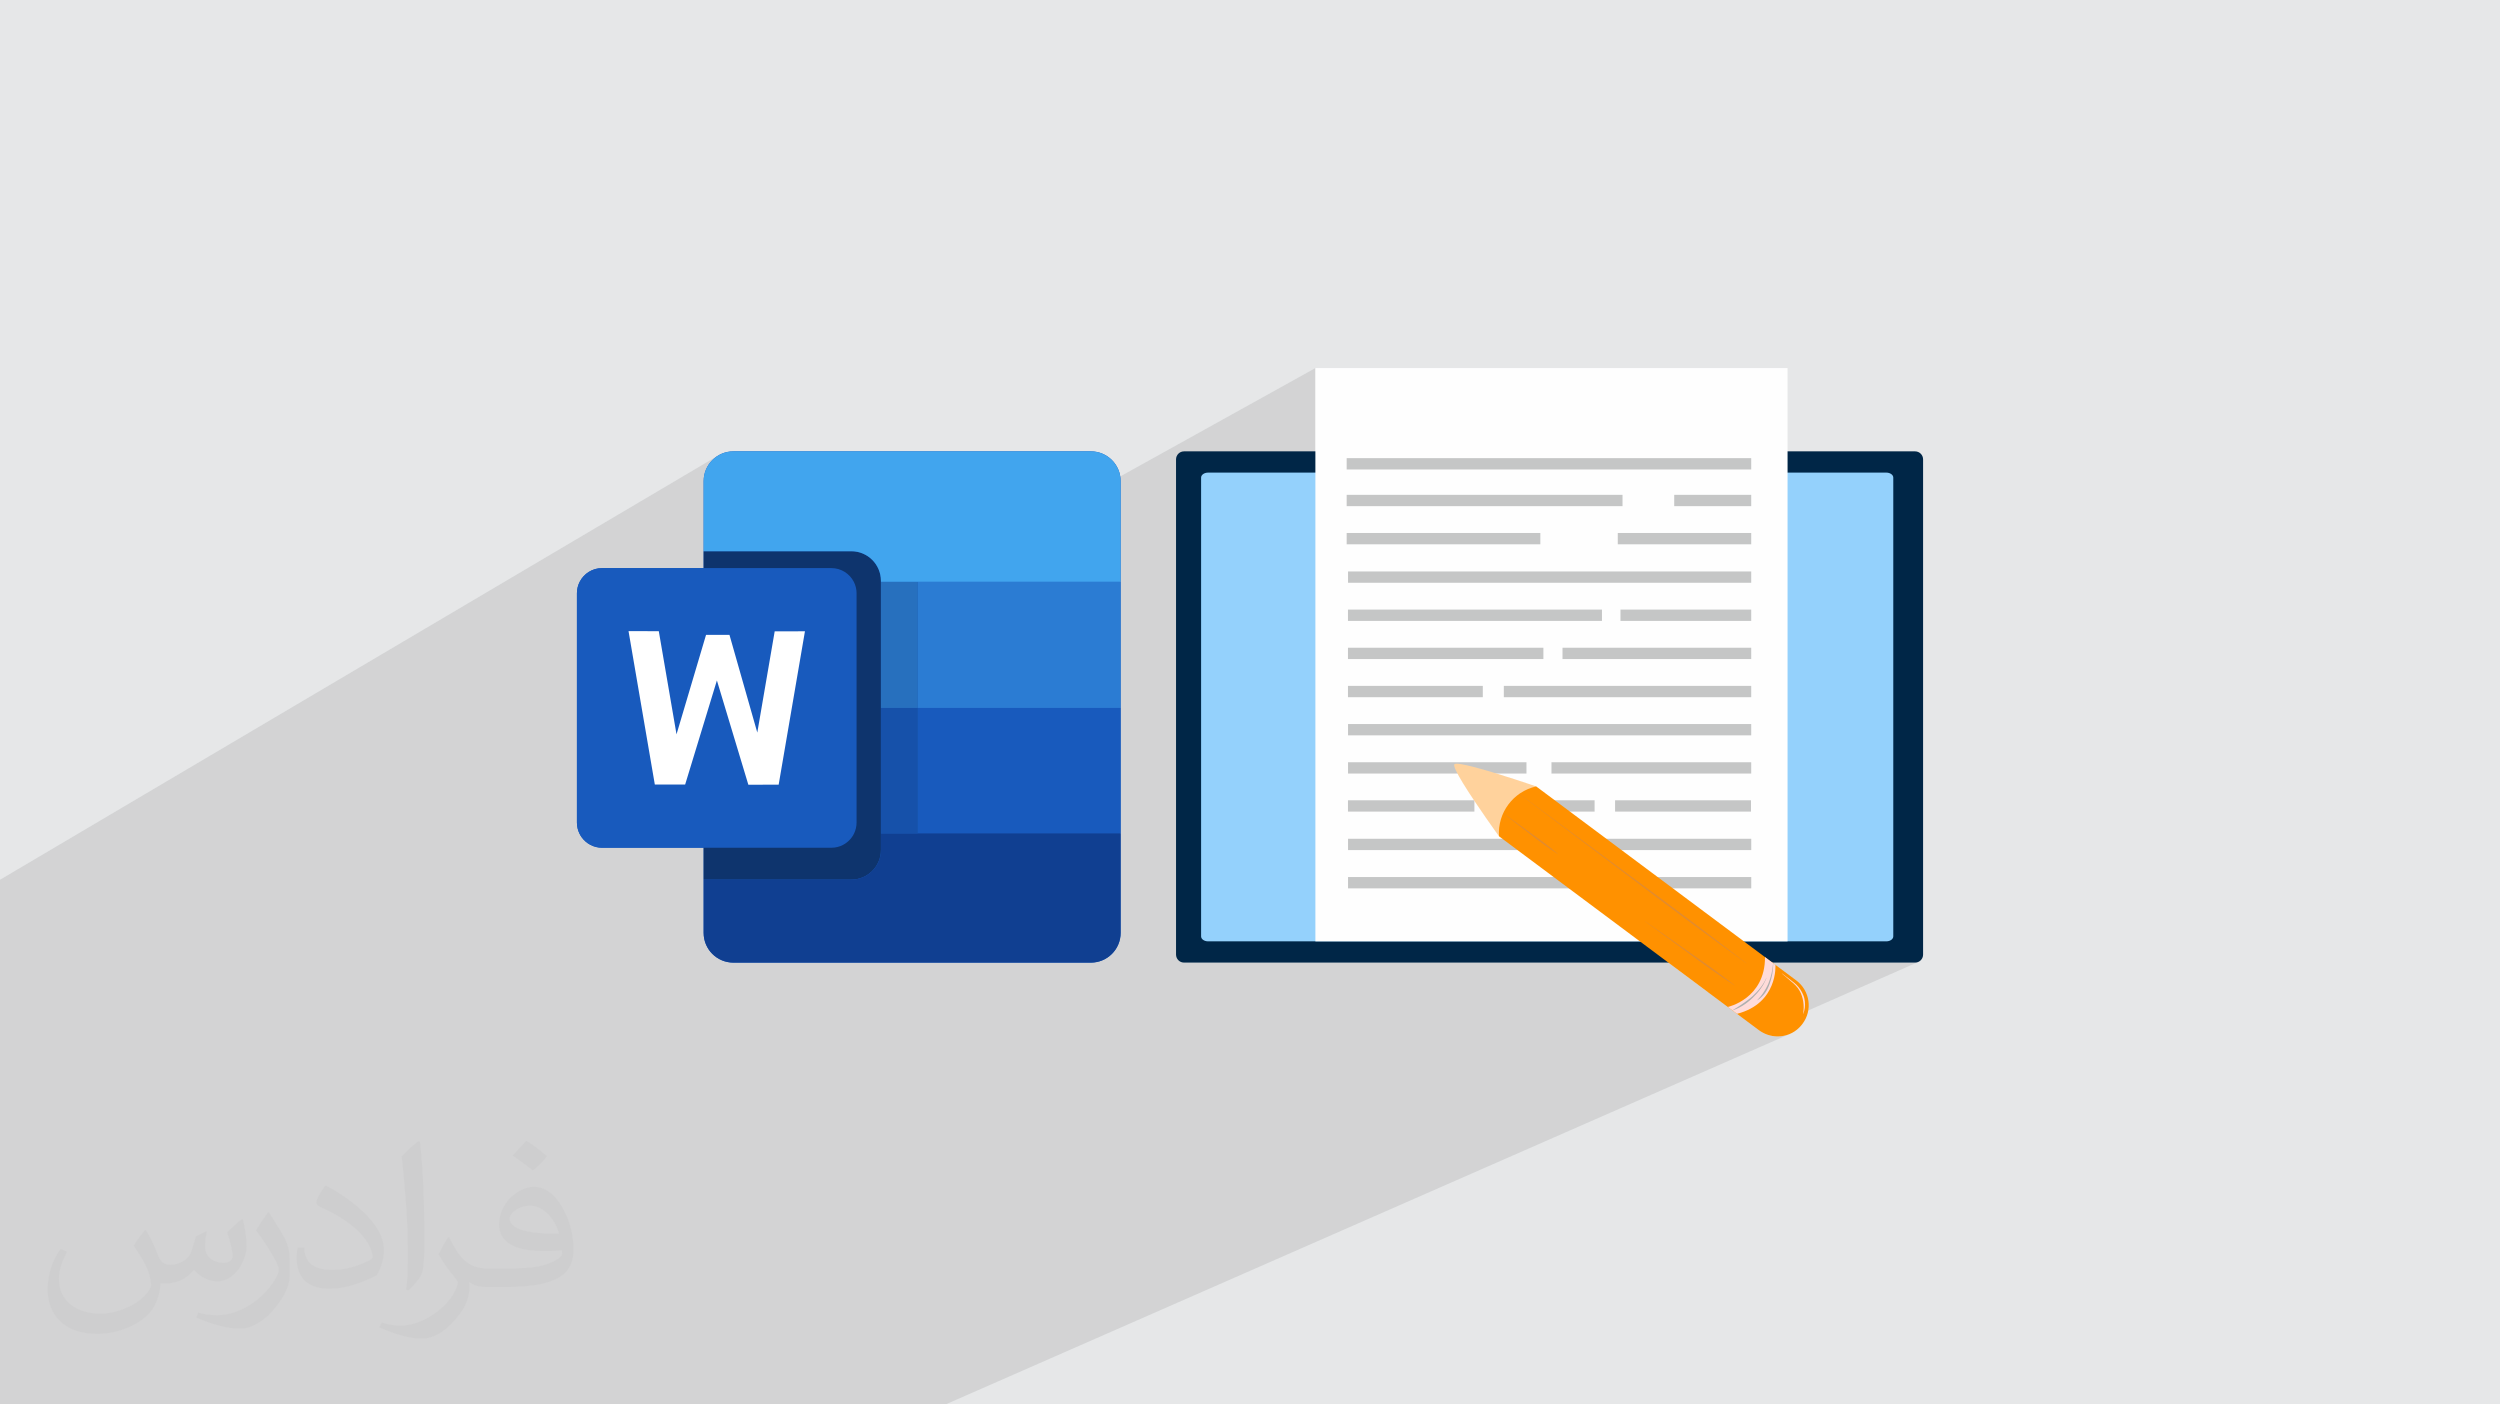 <?xml version="1.0" encoding="UTF-8"?>
<!DOCTYPE svg PUBLIC "-//W3C//DTD SVG 1.1//EN" "http://www.w3.org/Graphics/SVG/1.1/DTD/svg11.dtd">
<!-- Creator: CorelDRAW -->
<svg xmlns="http://www.w3.org/2000/svg" xml:space="preserve" width="94.192mm" height="52.917mm" version="1.1" style="shape-rendering:geometricPrecision; text-rendering:geometricPrecision; image-rendering:optimizeQuality; fill-rule:evenodd; clip-rule:evenodd"
viewBox="0 0 9404.92 5283.66"
 xmlns:xlink="http://www.w3.org/1999/xlink"
 xmlns:xodm="http://www.corel.com/coreldraw/odm/2003">
 <defs>
  <style type="text/css">
   <![CDATA[
    .fil0 {fill:#E6E7E8}
    .fil13 {fill:#FEFEFE;fill-rule:nonzero}
    .fil14 {fill:#C5C6C6;fill-rule:nonzero}
    .fil11 {fill:#002647;fill-rule:nonzero}
    .fil5 {fill:#0E346D;fill-rule:nonzero}
    .fil6 {fill:#103F91;fill-rule:nonzero}
    .fil7 {fill:#1651AA;fill-rule:nonzero}
    .fil3 {fill:#185ABD;fill-rule:nonzero}
    .fil8 {fill:#2770BE;fill-rule:nonzero}
    .fil4 {fill:#2B7CD3;fill-rule:nonzero}
    .fil9 {fill:#41A5EE;fill-rule:nonzero}
    .fil12 {fill:#94D1FC;fill-rule:nonzero}
    .fil19 {fill:#AFAFAF;fill-rule:nonzero}
    .fil18 {fill:#E28B2D;fill-rule:nonzero}
    .fil16 {fill:#FF9100;fill-rule:nonzero}
    .fil15 {fill:#FFD29C;fill-rule:nonzero}
    .fil17 {fill:#FFDBD9;fill-rule:nonzero}
    .fil10 {fill:white;fill-rule:nonzero}
    .fil2 {fill:#373435;fill-opacity:0.031}
    .fil1 {fill:#2B2A29;fill-opacity:0.102}
   ]]>
  </style>
 </defs>
 <g id="Layer_x0020_1">
  <polygon class="fil0" points="-0,0 9404.92,0 9404.92,5283.66 -0,5283.66 "/>
  <polygon class="fil1" points="-0,4391.06 -0,4344.35 -0,4341.45 -0,4340.65 -0,4339.33 -0,4339.32 -0,4339.06 -0,4338.53 -0,4338.52 -0,4338.26 -0,4338 -0,4337.99 -0,4337.2 -0,4337.19 -0,4336.93 -0,4336.67 -0,4336.66 -0,4335.35 -0,4335.34 -0,4335.08 -0,4335.07 -0,4334.81 -0,4334.28 -0,4334.27 -0,4334.01 -0,4334 -0,4333.75 -0,4333.74 -0,4333.48 -0,4333.47 -0,4333.21 -0,4333.2 -0,4332.68 -0,4332.67 -0,4332.42 -0,4332.4 -0,4332.14 -0,4332.13 -0,4331.88 -0,4331.87 -0,4331.61 -0,4331.6 -0,4331.34 -0,4331.33 -0,4331.07 -0,4331.06 -0,4330.81 -0,4330.79 -0,4330.54 -0,4330.52 -0,4330.01 -0,4330 -0,4329.74 -0,4329.73 -0,4329.21 -0,4329.2 -0,4328.41 -0,4328.4 -0,4327.34 -0,4326 -0,4325.99 -0,4324.67 -0,4324.66 -0,4324 -0,4322.67 -0,4322.66 -0,4321.34 -0,4321.33 -0,4320.67 -0,4320.66 -0,4320 -0,4318.66 -0,4316.01 -0,4316 -0,4314.67 -0,4313.34 -0,4312.02 -0,4312.01 -0,4310.68 -0,4309.37 -0,4309.36 -0,4305.41 -0,4305.4 -0,4304.75 -0,4304.74 -0,4303.43 -0,4302.13 -0,4302.12 -0,4293.7 -0,4293.69 -0,4293.06 -0,4293.05 -0,4292.42 -0,4292.41 -0,4291.14 -0,4291.13 -0,4290.5 -0,4290.49 -0,4288.61 -0,4288.6 -0,4287.97 -0,4287.34 -0,4286.72 -0,4286.71 -0,4286.08 -0,4285.45 -0,4176.62 -0,4161.82 -0,4148.2 -0,4132.67 -0,4000.3 -0,3660.77 -0,3603.84 -0,3603.83 -0,3496.45 -0,3495.79 -0,3495.13 -0,3494.47 -0,3494.46 -0,3493.82 -0,3493.17 -0,3492.53 -0,3492.52 -0,3491.88 -0,3491.25 -0,3490.64 -0,3490.63 -0,3490 -0,3489.38 -0,3488.76 -0,3488.15 -0,3487.54 -0,3487.53 -0,3486.94 -0,3486.93 -0,3486.33 -0,3486.32 -0,3485.74 -0,3485.73 -0,3485.14 -0,3485.13 -0,3484.55 -0,3483.98 -0,3483.97 -0,3483.39 -0,3482.82 -0,3482.81 -0,3482.25 -0,3482.24 -0,3481.68 -0,3481.12 -0,3481.11 -0,3480.55 -0,3480 -0,3479.99 -0,3479.45 -0,3478.9 -0,3478.36 -0,3477.82 -0,3477.3 -0,3476.77 -0,3476.25 -0,3475.73 -0,3475.72 -0,3475.21 -0,3474.7 -0,3474.69 -0,3474.2 -0,3474.19 -0,3473.69 -0,3473.68 -0,3473.19 -0,3472.7 -0,3472.69 -0,3472.21 -0,3472.2 -0,3471.72 -0,3471.71 -0,3471.24 -0,3471.23 -0,3470.78 -0,3470.77 -0,3470.3 -0,3469.83 -0,3469.37 -0,3468.91 -0,3468.46 -0,3468.45 -0,3468.01 -0,3467.56 -0,3467.12 -0,3466.69 -0,3466.68 -0,3466.25 -0,3465.82 -0,3465.4 -0,3465.39 -0,3464.98 -0,3464.57 -0,3464.17 -0,3463.76 -0,3463.36 -0,3462.96 -0,3462.57 -0,3461.67 -0,3461.66 -0,3460.78 -0,3459.92 -0,3459.09 -0,3459.08 -0,3458.29 -0,3458.28 -0,3457.51 -0,3456.76 -0,3456.03 -0,3455.48 -0,3455.47 -0,3455.33 -0,3454.65 -0,3454.07 -0,3454.06 -0,3454.01 -0,3454 -0,3453.39 -0,3452.8 -0,3452.79 -0,3452.23 -0,3452.21 -0,3452.2 -0,3451.69 -0,3451.65 -0,3451.64 -0,3451.18 -0,3451.13 -0,3451.12 -0,3450.7 -0,3450.63 -0,3450.62 -0,3450.25 -0,3450.24 -0,3450.16 -0,3450.15 -0,3449.82 -0,3449.81 -0,3449.73 -0,3449.72 -0,3449.41 -0,3449.32 -0,3449.31 -0,3449.04 -0,3449.03 -0,3448.94 -0,3448.93 -0,3448.69 -0,3448.59 -0,3448.58 -0,3448.37 -0,3448.36 -0,3448.08 -0,3447.99 -0,3447.98 -0,3447.82 -0,3447.81 -0,3447.72 -0,3447.71 -0,3447.59 -0,3447.58 -0,3447.5 -0,3447.49 -0,3447.37 -0,3447.3 -0,3447.29 -0,3447.2 -0,3447.13 -0,3447.12 -0,3447.04 -0,3446.99 -0,3446.98 -0,3446.92 -0,3446.88 -0,3446.83 -0,3446.8 -0,3446.79 -0,3446.76 -0,3446.75 -0,3446.74 -0,3446.73 -0,3446.72 -0,3366.93 -0,3366.92 -0,3325.73 -0,3309.65 -0,3309.64 2705.58,1711.48 2715.36,1706.77 2725.64,1703 2736.37,1700.25 2747.48,1698.55 2758.92,1697.97 4103.86,1697.97 4115.3,1698.55 4126.4,1700.25 4137.13,1703 4147.41,1706.77 4157.2,1711.48 4166.42,1717.08 4175.04,1723.52 4182.98,1730.75 4190.21,1738.69 4196.65,1747.3 4202.25,1756.53 4206.96,1766.32 4210.73,1776.6 4213.48,1787.32 4214.25,1792.37 4948.44,1384.65 4948.44,1697.97 4424.2,1983.28 4424.2,3591.2 4424.81,3597.27 4426.57,3602.93 4429.34,3608.04 4433.02,3612.49 4437.47,3616.17 4442.58,3618.94 4448.24,3620.7 4454.31,3621.31 6276.34,3621.31 6423.32,3730.95 6667.64,3621.31 7204.5,3621.31 7210.56,3620.7 7216.22,3618.94 6623.81,3880.05 6626.96,3882.16 6636.86,3887.51 6647.11,3891.85 6657.61,3895.15 6668.29,3897.44 6679.08,3898.72 6689.9,3899 6700.68,3898.27 6711.34,3896.56 6721.8,3893.86 6732,3890.19 3556.6,5283.66 3439.28,5283.66 3433.73,5283.66 3424.92,5283.66 3226.72,5283.66 3186.72,5283.66 3186.7,5283.66 3144.37,5283.66 2963.27,5283.66 2620.38,5283.66 1023.75,5283.66 943.11,5283.66 739.45,5283.66 739.43,5283.66 739.42,5283.66 739.4,5283.66 739.35,5283.66 739.33,5283.66 739.27,5283.66 739.25,5283.66 738.75,5283.66 738.73,5283.66 738.24,5283.66 738.22,5283.66 737.6,5283.66 737.58,5283.66 736.82,5283.66 736.8,5283.66 735.93,5283.66 735.91,5283.66 734.88,5283.66 734.86,5283.66 733.68,5283.66 733.67,5283.66 732.36,5283.66 732.34,5283.66 730.9,5283.66 730.88,5283.66 729.3,5283.66 729.28,5283.66 727.54,5283.66 727.52,5283.66 725.66,5283.66 725.64,5283.66 723.62,5283.66 723.6,5283.66 721.45,5283.66 721.43,5283.66 719.12,5283.66 719.1,5283.66 716.66,5283.66 716.65,5283.66 615.78,5283.66 -0,5283.66 -0,5270.31 -0,5270.3 -0,5270.29 -0,5045.26 -0,5042.48 -0,5041 -0,5039.47 -0,5037.88 -0,5036.25 -0,5034.56 -0,5032.81 -0,5031.02 -0,5029.2 -0,5027.31 -0,5025.38 -0,5023.42 -0,5023.41 -0,5021.41 -0,5019.35 -0,5017.26 -0,5017.24 -0,5015.13 -0,5012.95 -0,5010.74 -0,5008.51 -0,5006.23 -0,5006.22 -0,5003.91 -0,5001.58 -0,4999.2 -0,4996.8 -0,4994.37 -0,4991.91 -0,4991.9 -0,4989.43 -0,4986.92 -0,4984.38 -0,4981.84 -0,4981.83 -0,4979.25 -0,4976.66 -0,4974.04 -0,4971.41 -0,4968.77 -0,4968.76 -0,4966.1 -0,4963.43 -0,4960.73 -0,4958.03 -0,4955.32 -0,4952.6 -0,4949.88 -0,4947.14 -0,4944.39 -0,4941.65 -0,4938.9 -0,4936.16 -0,4933.41 -0,4933.4 -0,4930.67 -0,4930.66 -0,4927.92 -0,4925.17 -0,4922.43 -0,4919.7 -0,4916.97 -0,4914.25 -0,4911.54 -0,4908.85 -0,4906.16 -0,4906.15 -0,4903.5 -0,4903.49 -0,4900.83 -0,4900.82 -0,4898.19 -0,4898.18 -0,4895.56 -0,4895.55 -0,4892.94 -0,4892.93 -0,4712.98 -0,4712.97 -0,4605.43 -0,4605.42 -0,4469.02 -0,4419.18 "/>
  <path class="fil2" d="M548.54 4627.69c17.95,27.21 29.6,53.36 40.96,82.43 8.45,16.91 12.93,48.09 52.57,48.09 11.61,0 28.28,-3.42 43.06,-11.61 16.63,-8.73 29.32,-21.94 35.94,-42l15.85 -53.36 38.57 -19.02 2.64 2.64c-5.27,20.09 -6.59,39.36 -6.59,54.43 0,44.63 38.57,61.56 69.22,61.56 17.95,0 34.09,-8.73 34.09,-25.11 0,-21.13 -8.98,-57.06 -20.62,-89.29 17.95,-17.95 35.94,-35.94 56.53,-50.47l3.17 1.6c8.98,38.04 14,75.56 14,100.66 0,24.57 -10.83,51.79 -19.81,69.49 -18.49,34.87 -51.25,62.62 -90.87,62.62 -30.1,0 -63.65,-15.07 -86.66,-43.06l-1.32 0c-21.66,26.96 -55.22,51.25 -108.86,51.25l-16.63 0c-2.64,35.41 -10.29,60.49 -21.94,82.95 -31.95,62.34 -126.81,106.47 -216.1,106.47 -124.17,0 -186.51,-71.59 -186.51,-166.96 0,-58.91 19.27,-113.6 48.88,-152.42l24.29 10.04c-18.49,35.41 -30.91,68.68 -30.91,101.45 0,89.29 72.66,131.83 156.4,131.83 77.68,0 173.83,-49.41 191.28,-106.72 -6.59,-62.62 -30.1,-91.93 -66.04,-148.99 10.83,-19.02 24.83,-38.04 42.28,-58.38l3.17 0 0 0 0 0 -0.02 -0.09zm1432.13 -336.04c26.15,16.39 51.79,35.66 76.87,57.85 -14,19.81 -31.45,37.79 -53.11,53.64 -25.11,-20.34 -50.19,-37.79 -75.84,-56.27 17.42,-19.55 34.62,-38.29 52.04,-55.22l0 0 0 0 0 0 0 0 0 0 0.03 0zm13.47 244.11c-42.28,0 -76.87,27.75 -76.87,48.34 0,44.13 84.53,57.85 185.72,57.31 -12.68,-51.79 -57.06,-105.68 -108.86,-105.68l0.01 0.03zm-94.86 236.19c54.96,0 103.04,-1.6 139.74,-10.83 40.96,-10.29 75.56,-30.91 75.56,-45.17 0,-3.7 0,-8.19 -1.32,-11.89 -22.98,2.11 -49.41,2.11 -72.38,2.11 -74.49,0 -131.55,-16.91 -154.02,-58.66 -5.55,-11.61 -9.51,-24.57 -9.51,-39.36 0,-40.43 17.42,-79.79 48.09,-107 25.61,-22.45 53.89,-36.44 82.67,-36.44 52.04,0 93.51,41.75 122.57,107.54 15.85,35.94 26.68,77.4 26.68,129.72 0,34.87 -9.51,64.19 -31.17,85.85 -40.43,39.11 -114.92,53.89 -229.04,53.89l-51.79 0 0 0 -13.47 0c-28.28,0 -48.62,-5.02 -64.72,-17.42l-2.64 0c0.79,6.59 1.32,12.93 1.32,19.02 0,25.61 -8.45,58.38 -25.61,84.53 -50.72,75.3 -105.68,108.04 -153.24,108.04 -48.09,0 -107,-18.49 -160.11,-42.54l9.51 -18.49c17.17,7.13 40.96,11.89 73.7,11.89 85.85,0 198.66,-82.43 212.66,-163 -3.17,-6.59 -8.98,-15.32 -17.17,-24.57 -25.11,-29.85 -40.96,-54.68 -55.75,-80.83 12.68,-25.11 24.29,-45.17 35.13,-63.4l4.49 -0.53c36.72,74.77 69.99,117.55 144.23,117.55l11.61 0 0 0 53.89 0 0 0 0 0 0 0 0 0 0 0 0.09 0.01zm-371.98 79c6.34,-34.34 6.87,-72.91 6.87,-108.86l0 -53.36c0,-99.6 -12.68,-244.36 -22.98,-338.68 17.95,-19.27 43.06,-42 62.87,-57.31l5.81 1.6c13.47,118.62 16.63,256 16.63,383.06 0,33.3 -1.32,65.79 -4.49,89.55 -1.85,30.1 -19.27,52.83 -56.53,87.7l-8.19 -3.7zm-382.8 -157.19c1.85,46.77 24.83,83.49 105.15,83.49 49.93,0 92.19,-12.93 138.96,-35.13 8.45,-3.7 12.93,-8.73 12.93,-12.93 0,-29.32 -22.45,-68.15 -60.23,-103.55 -36.72,-33.3 -85.34,-62.62 -130.76,-82.18 -15.6,-6.59 -20.62,-13.47 -20.62,-20.09 0,-13.47 17.95,-41.75 32.77,-62.09l5.02 -0.53c52.04,27.21 110.17,67.64 153.24,112.53 39.11,41.47 63.4,83.49 63.4,129.19 0,33.81 -10.29,65.51 -26.96,95.11 -57.06,28.79 -117.83,50.72 -178.06,50.72 -73.17,0 -123.1,-34.34 -123.1,-114.92 0,-8.73 0,-22.19 3.17,-39.64l25.11 0 0 0 0 0 0 0 0 0 0 0 -0.02 0zm-132.37 -132.9l45.45 73.45c16.63,27.21 32.23,56.81 32.23,103.55l0 59.7c0,48.34 -30.91,100.13 -80.83,151.38 -39.11,34.62 -73.7,49.41 -105.68,49.41 -47.55,0 -101.98,-14.79 -164.85,-41.75l7.13 -18.49c19.81,5.27 42.79,9.77 71.06,9.77 90.36,-0.53 182.8,-66.57 225.08,-147.15 5.02,-9.26 6.87,-17.95 6.87,-24.04 0,-9.26 -5.02,-19.55 -8.98,-28.79 -22.98,-43.31 -48.62,-82.95 -76.87,-119.68 14.79,-23.25 29.6,-45.7 45.7,-67.9l3.7 0.53 0 0 0 0 0 0 0 0 0 0 -0.02 0.01z"/>
  <g id="_2104983617344">
   <g>
    <path class="fil3" d="M2647.04 2137.12l-381.96 0c-36.79,0 -68.71,21 -84.41,51.68 -6.61,12.92 -10.34,27.56 -10.34,43.07l0 862.57c0,14.59 3.32,28.42 9.21,40.76 2.36,4.95 5.12,9.64 8.27,14.09 17.16,24.16 45.39,39.91 77.27,39.91l381.97 0 0 119.79 0 200.42c0,61.81 50.09,111.89 111.9,111.89l1344.91 0c61.8,0 111.9,-50.08 111.9,-111.89l0 -374.2 0 -472.04 0 -474.36 0 -378.93c0,-61.81 -50.1,-111.9 -111.9,-111.9l-1344.91 0c-61.81,0 -111.9,50.09 -111.9,111.9l0 263.84 0 63.4 0 -0.01z"/>
    <path class="fil3" d="M3204.93 3149.29c3.16,-4.45 5.92,-9.16 8.27,-14.1 5.9,-12.32 9.21,-26.17 9.21,-40.75l0 -862.55c0,-15.54 -3.73,-30.15 -10.34,-43.09 -15.7,-30.67 -47.62,-51.66 -84.41,-51.66l-862.55 0c-36.81,0 -68.72,20.99 -84.41,51.66 -6.61,12.94 -10.34,27.56 -10.34,43.09l0 862.55c0,14.58 3.3,28.42 9.21,40.75 2.35,4.96 5.12,9.66 8.27,14.1 17.16,24.16 45.39,39.9 77.29,39.9l862.55 0c31.89,0 60.12,-15.74 77.29,-39.9l-0.02 0z"/>
    <polygon class="fil3" points="3452.53,3135.19 4215.77,3135.19 4215.77,2663.17 3452.53,2663.17 "/>
    <polygon class="fil4" points="3452.53,2663.18 4215.77,2663.18 4215.77,2188.79 3452.53,2188.79 "/>
    <path class="fil5" d="M3313.98 3197.71l0 -1012.71c0,-61.46 -49.8,-111.26 -111.25,-111.26l-555.69 0 0 63.41 480.59 0c36.79,0 68.72,20.99 84.41,51.66 6.61,12.94 10.34,27.56 10.34,43.09l0 862.55c0,14.58 -3.3,28.42 -9.21,40.75 -2.36,4.96 -5.11,9.66 -8.27,14.09 -17.16,24.17 -45.39,39.91 -77.29,39.91l-480.59 0 0 119.79 555.69 0c61.45,0 111.25,-49.81 111.25,-111.28l0.01 -0.01z"/>
    <path class="fil6" d="M3313.98 3135.19l0 62.52c0,61.47 -49.8,111.28 -111.25,111.28l-555.69 0 0 200.43c0,61.82 50.1,111.89 111.9,111.89l1344.93 0c61.8,0 111.9,-50.07 111.9,-111.89l0 -374.21 -901.79 0 0 -0.01z"/>
    <polygon class="fil7" points="3313.98,3135.19 3452.53,3135.19 3452.53,2663.17 3313.98,2663.17 "/>
    <polygon class="fil8" points="3313.98,2663.18 3452.53,2663.18 3452.53,2188.79 3313.98,2188.79 "/>
    <path class="fil9" d="M4103.86 1697.97l-1344.92 0c-61.81,0 -111.9,50.1 -111.9,111.91l0 263.85 555.68 0c61.46,0 111.26,49.79 111.26,111.25l0 3.8 901.79 0 0 -378.91c0,-61.81 -50.1,-111.91 -111.91,-111.91z"/>
    <polygon class="fil10" points="2914.35,2375.12 2848.93,2755.94 2744.24,2388.37 2656.1,2388.37 2545.03,2762.54 2478.37,2374.51 2364.52,2374.26 2463.42,2951.32 2577.49,2951.45 2696.96,2559.81 2815.24,2952.07 2929.3,2951.94 3028.19,2374.87 "/>
   </g>
   <path class="fil11" d="M7204.51 3621.31l-2750.2 0c-16.63,0 -30.1,-13.48 -30.1,-30.1l0 -1863.14c0,-16.62 13.47,-30.08 30.1,-30.08l2750.18 0c16.62,0 30.11,13.46 30.11,30.08l0 1863.14c0,16.62 -13.49,30.1 -30.09,30.1z"/>
   <path class="fil12" d="M7122.47 1796.61l0 1726.06c0,10.33 -11.86,18.69 -26.5,18.69l-2550.95 0c-14.64,0 -26.51,-8.36 -26.51,-18.69l0 -1726.06c0,-10.32 11.87,-18.7 26.51,-18.7l2550.95 0c14.64,0 26.5,8.38 26.5,18.7z"/>
   <polygon class="fil13" points="6724.75,3541.36 4948.45,3541.36 4948.45,1384.65 6724.75,1384.65 "/>
   <polygon class="fil14" points="6588.02,1766.11 5066.12,1766.11 5066.12,1723.53 6588.02,1723.53 "/>
   <polygon class="fil14" points="6588.02,2192.34 5071.26,2192.34 5071.26,2149.78 6588.02,2149.78 "/>
   <polygon class="fil14" points="6588.02,2622.85 5657.33,2622.85 5657.33,2580.26 6588.02,2580.26 "/>
   <polygon class="fil14" points="5578.26,2622.85 5071.02,2622.85 5071.02,2580.26 5578.26,2580.26 "/>
   <polygon class="fil14" points="6588.02,2766.35 5071.26,2766.35 5071.26,2723.78 6588.02,2723.78 "/>
   <polygon class="fil14" points="6588.02,2910.08 5836.59,2910.08 5836.59,2867.52 6588.02,2867.52 "/>
   <polygon class="fil14" points="5742.49,2910.08 5071.26,2910.08 5071.26,2867.52 5742.49,2867.52 "/>
   <polygon class="fil14" points="5546.63,3053.22 5071.02,3053.22 5071.02,3010.64 5546.63,3010.64 "/>
   <polygon class="fil14" points="5998.82,3053.22 5619.63,3053.22 5619.63,3010.64 5998.82,3010.64 "/>
   <polygon class="fil14" points="6587.23,3053.22 6075.87,3053.22 6075.87,3010.64 6587.23,3010.64 "/>
   <polygon class="fil14" points="6588.14,3198 5071.26,3198 5071.26,3155.42 6588.14,3155.42 "/>
   <polygon class="fil14" points="6588.14,3341.97 5071.26,3341.97 5071.26,3299.38 6588.14,3299.38 "/>
   <polygon class="fil14" points="6026.56,2335.84 5071.02,2335.84 5071.02,2293.26 6026.56,2293.26 "/>
   <polygon class="fil14" points="5806.18,2479.35 5071.02,2479.35 5071.02,2436.76 5806.18,2436.76 "/>
   <polygon class="fil14" points="6588.02,2479.35 5878.14,2479.35 5878.14,2436.76 6588.02,2436.76 "/>
   <polygon class="fil14" points="6588.02,2335.84 6096.15,2335.84 6096.15,2293.26 6588.02,2293.26 "/>
   <polygon class="fil14" points="6103.91,1904.14 5066.12,1904.14 5066.12,1861.55 6103.91,1861.55 "/>
   <polygon class="fil14" points="6588.02,1904.14 6298.31,1904.14 6298.31,1861.55 6588.02,1861.55 "/>
   <polygon class="fil14" points="5794.71,2047.64 5066.12,2047.64 5066.12,2005.05 5794.71,2005.05 "/>
   <polygon class="fil14" points="6588.02,2047.64 6086.01,2047.64 6086.01,2005.05 6588.02,2005.05 "/>
   <g>
    <path class="fil15" d="M5504.01 2946.81c49.21,80.53 135.12,199.15 135.12,199.15l139.9 -187.54c0,0 -143.77,-49.55 -234.91,-73.15 -38.55,-9.96 -67.68,-15.3 -72.58,-10.27 -5.2,5.33 9.7,34.48 32.48,71.81z"/>
    <path class="fil16" d="M6639.89 3600.6l117.47 87.63c52.02,38.82 62.53,112.81 22.92,164.23 -1.28,1.67 -2.62,3.33 -3.97,4.98 -39.3,47.55 -109.39,55.22 -158.85,18.32l-117.46 -87.63 139.9 -187.54z"/>
    <path class="fil16" d="M5639.12 3145.96l860.87 642.18c86.45,-19.53 145.8,-99.08 139.9,-187.54l0 0 -860.87 -642.18c-86.4,19.64 -145.7,99.14 -139.9,187.54z"/>
    <path class="fil17" d="M6679.12 3629.88c0,0 10.53,144.05 -144.49,184.09l-34.64 -25.84c0,0 140.44,-30.14 139.9,-187.54l39.23 29.29z"/>
    <path class="fil18" d="M5715.42 2986.75l425.68 320.24c70.96,53.35 141.7,106.98 213.12,159.74 71.48,52.64 142.9,105.37 215.12,157.03l0.44 -0.08 -0.08 -0.41c-70.09,-54.51 -140.98,-107.93 -211.81,-161.49 -70.91,-53.4 -142.49,-105.93 -213.85,-158.75l-428.24 -316.77 -0.43 0.05 0.05 0.44z"/>
    <path class="fil18" d="M5654.79 3059.66l50.83 39.46 51.01 39.22c17.05,13.05 33.77,26.51 51.23,38.97 17.43,12.48 35.02,24.79 53.22,36.25l0.44 -0.07 -0.06 -0.41c-16.18,-14.18 -32.99,-27.54 -49.93,-40.69 -16.92,-13.2 -34.59,-25.38 -51.94,-37.99l-52.12 -37.74 -52.33 -37.47 -0.43 0.07 0.08 0.41z"/>
    <path class="fil19" d="M6670.27 3623.49c-0.82,12.98 -2.83,25.84 -5.72,38.46 -2.82,12.64 -6.61,25.04 -11.56,36.91 -2.44,5.97 -5.28,11.71 -8.38,17.3l-2.34 4.2 -2.47 4.1c-0.74,1.41 -1.66,2.72 -2.49,4.07 -0.82,1.36 -1.64,2.75 -2.56,4.02l-2.62 4.03 -2.78 3.89c-0.89,1.33 -1.9,2.57 -2.87,3.84 -1,1.23 -1.9,2.57 -2.95,3.76 -4.02,5.03 -8.47,9.7 -12.98,14.46l0.39 0.49c11.33,-6.74 21.05,-16.26 28.87,-26.99 7.92,-10.72 13.26,-23.06 17.74,-35.41 4.48,-12.41 7.74,-25.2 9.97,-38.1 2.13,-12.94 3.48,-25.97 3.32,-39.07l-0.61 0z"/>
    <path class="fil19" d="M6644.81 3678.51c-2.75,6.98 -6.38,13.59 -10.27,20l-2.98 4.74c-1.06,1.57 -2.16,3.08 -3.21,4.64 -2.08,3.1 -4.41,6.05 -6.72,9 -9.18,11.84 -19.61,22.62 -30.73,32.58 -5.77,4.74 -11.39,9.67 -17.54,13.9 -3.03,2.18 -5.89,4.56 -9.03,6.59 -3.1,2.1 -6.15,4.25 -9.18,6.41 -1.54,1.08 -3,2.23 -4.56,3.26l-4.71 3.03c-3.13,2.05 -6.28,4.07 -9.36,6.2 -1.54,1.11 -3.21,1.98 -4.79,2.98l-4.8 2.95c-3.18,2.06 -6.41,4 -9.54,6.16l0.26 0.56c7.05,-2.75 14.13,-5.56 20.97,-8.87 3.38,-1.72 6.72,-3.56 10.07,-5.33l5 -2.78c1.67,-0.92 3.23,-2.03 4.84,-3.03 3.19,-2.08 6.36,-4.17 9.52,-6.3 1.62,-1.06 3.08,-2.26 4.56,-3.46l4.46 -3.53c6.02,-4.69 11.5,-10 17.14,-15.11 10.92,-10.61 21.08,-22 29.89,-34.35 2.16,-3.13 4.33,-6.23 6.28,-9.49 1,-1.64 2,-3.24 2.98,-4.87l2.77 -4.94c3.56,-6.7 6.87,-13.54 9.26,-20.75l-0.59 -0.18z"/>
    <path class="fil17" d="M6703.13 3662.21l35.39 30.1c5.97,4.99 11.89,9.85 17.02,15.46 5.17,5.56 9.77,11.66 13.63,18.15 7.85,13.02 12.28,27.64 14.59,42.46 1.19,7.46 1.7,15.05 1.6,22.64 -0.13,7.59 -0.88,15.23 -2.26,22.87l0.59 0.18c6.07,-14.43 7.84,-30.71 6.18,-46.45 -0.44,-3.95 -1.11,-7.9 -2.03,-11.77 -0.44,-1.95 -1.08,-3.84 -1.62,-5.77 -0.62,-1.9 -1.26,-3.76 -1.95,-5.63 -2.93,-7.41 -6.59,-14.49 -10.92,-21.13 -4.33,-6.62 -9.36,-12.77 -14.95,-18.33 -5.56,-5.61 -11.87,-10.33 -17.97,-15.05l-36.91 -28.2 -0.39 0.48z"/>
    <path class="fil18" d="M6187.88 3465.7l83.78 61.45 83.96 61.23c27.97,20.41 55.74,41.12 84.14,60.96 14.2,9.9 28.43,19.8 42.79,29.47l21.56 14.51c7.26,4.74 14.44,9.59 21.77,14.23l0.41 -0.08 -0.05 -0.41c-6.77,-5.43 -13.66,-10.66 -20.48,-16.03l-20.72 -15.72c-13.79,-10.45 -27.74,-20.71 -41.69,-30.99 -27.95,-20.46 -56.5,-40.07 -84.86,-59.94l-85.03 -59.71 -85.22 -59.48 -0.41 0.08 0.05 0.44z"/>
   </g>
  </g>
 </g>
</svg>
